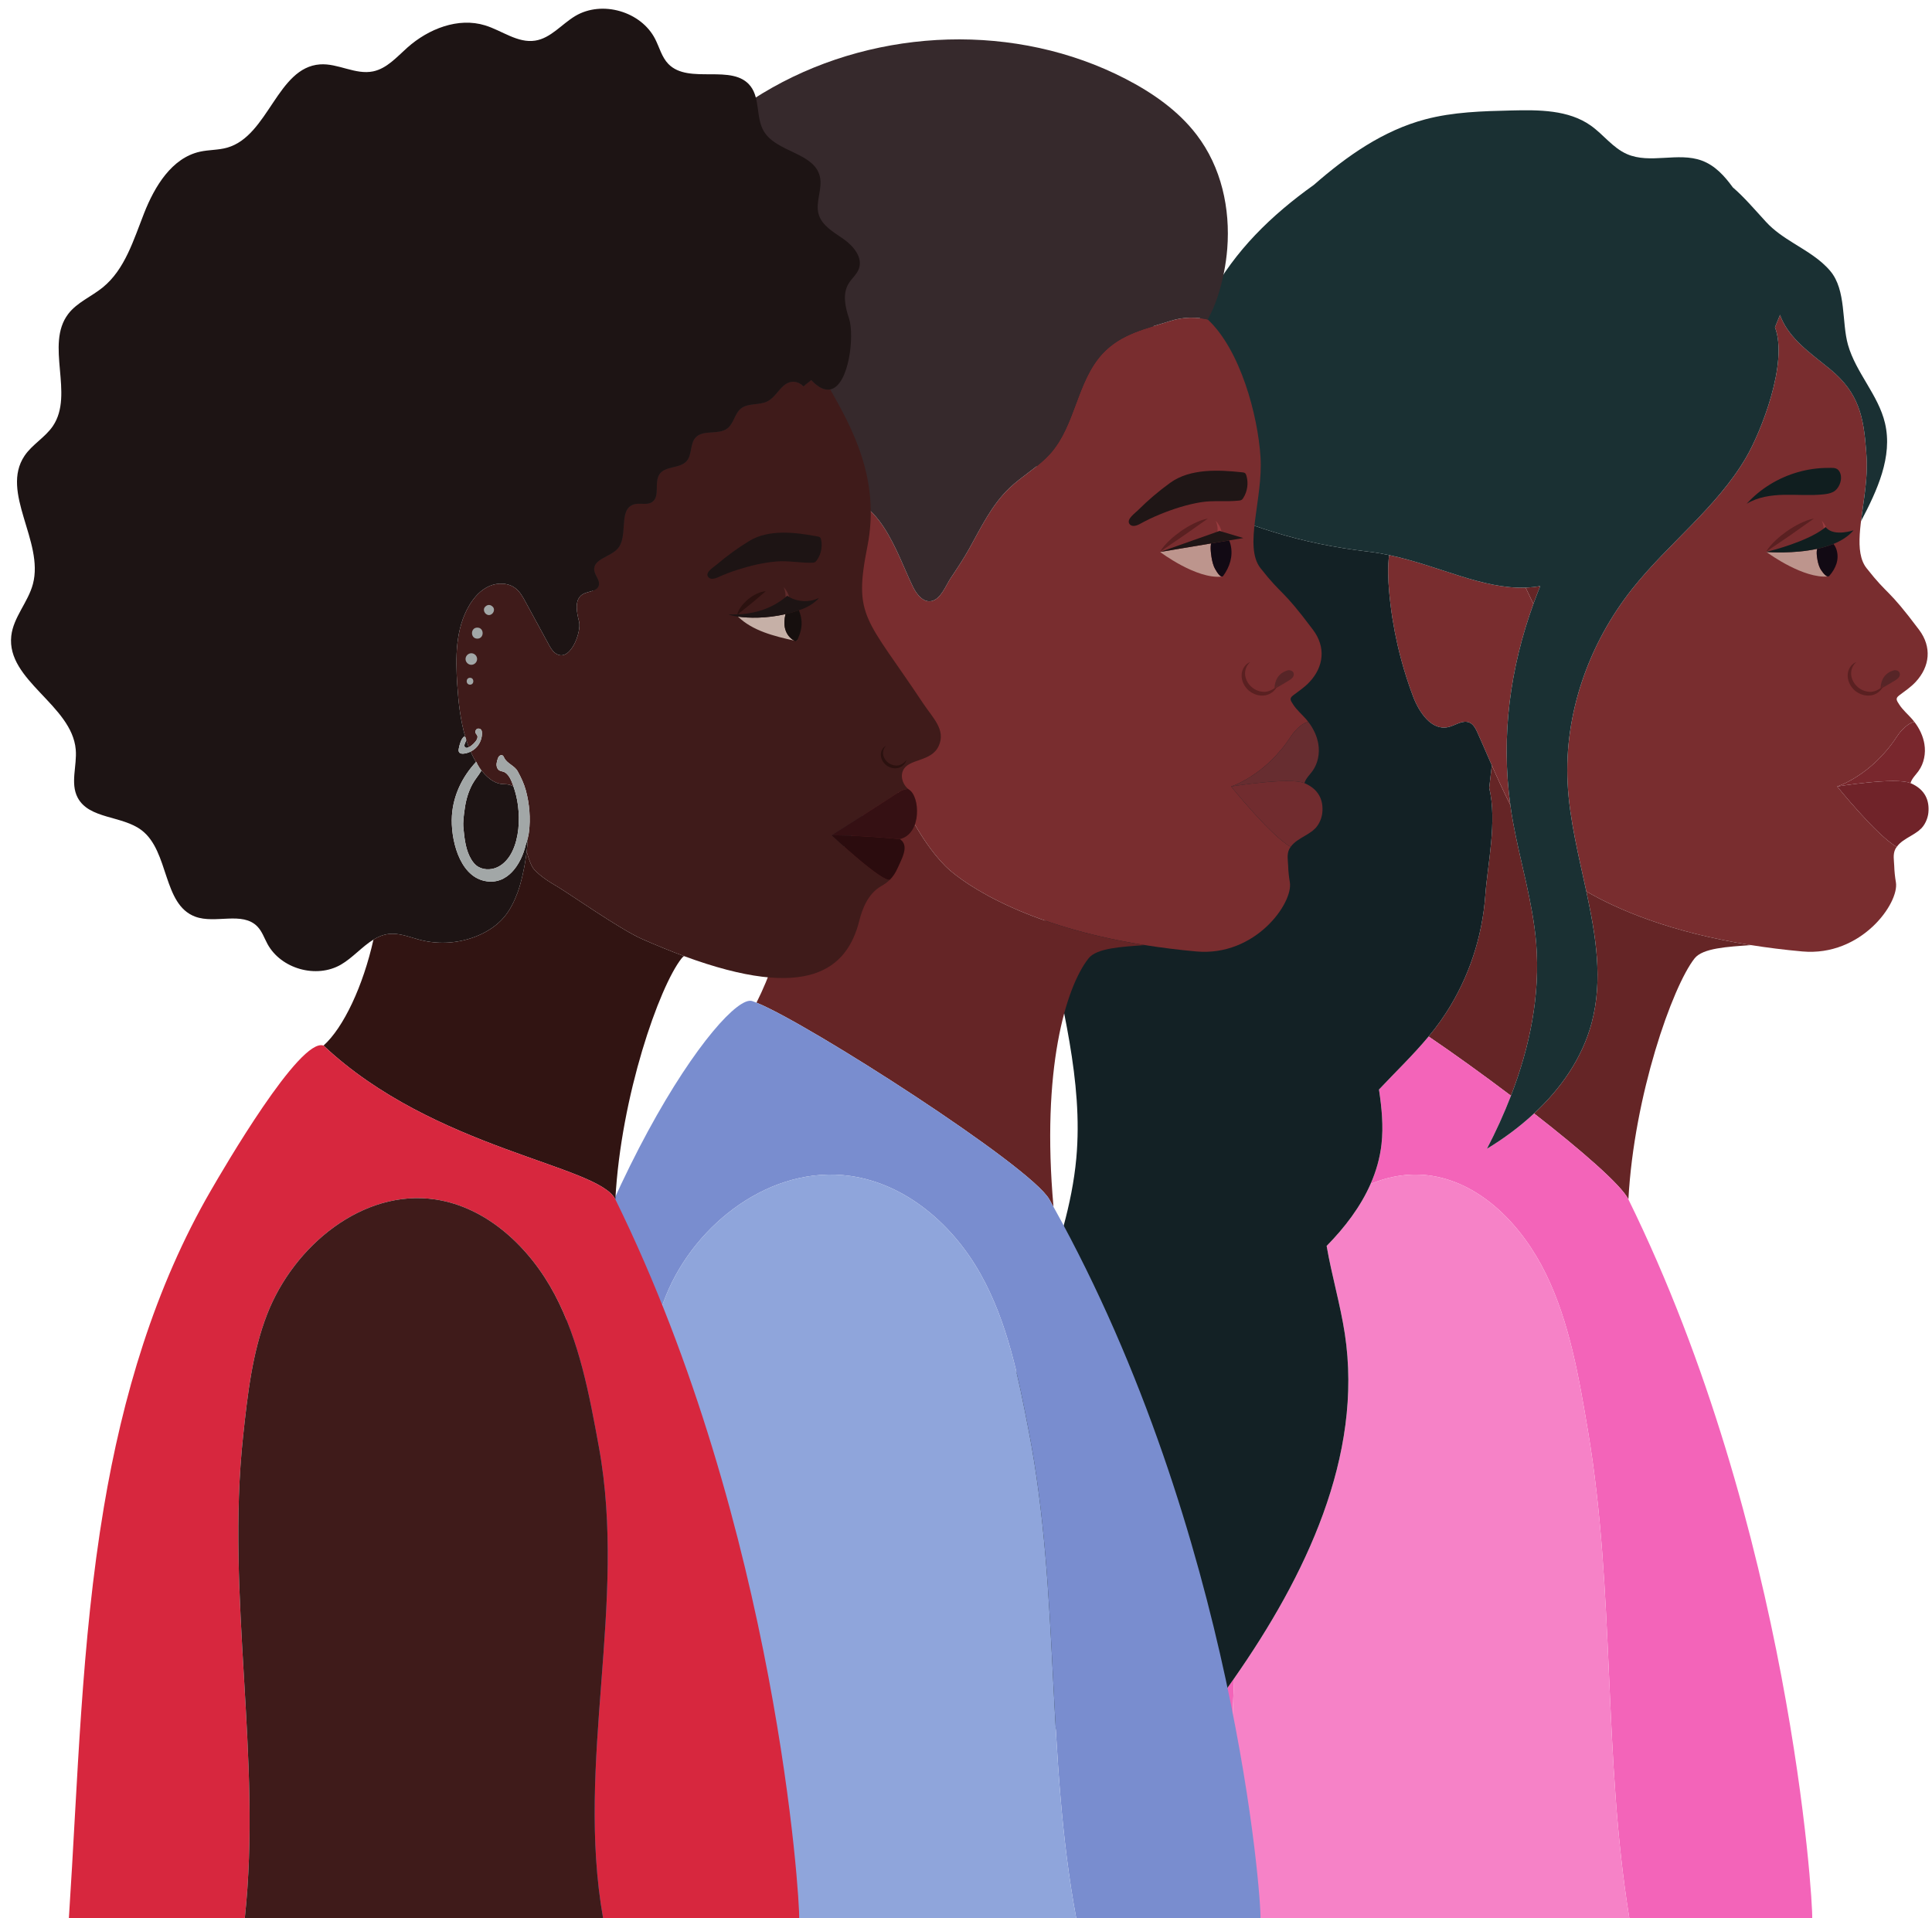 <?xml version="1.0" encoding="UTF-8"?><svg xmlns="http://www.w3.org/2000/svg" xmlns:xlink="http://www.w3.org/1999/xlink" height="1726.9" preserveAspectRatio="xMidYMid meet" version="1.0" viewBox="187.7 394.4 1739.1 1726.9" width="1739.1" zoomAndPan="magnify"><g><g><path d="M 1911.062 1044.395 L 1911.027 1044.395 L 1911.273 1044.715 L 1911.062 1044.395" fill="#792d2f"/></g><g><path d="M 1897.5 1028.891 C 1894.781 1024.77 1893.656 1023.109 1897.344 1020.32 C 1902.477 1016.43 1907.641 1013.051 1912.074 1008.281 C 1924.957 994.414 1926.789 976.871 1915.207 961.398 C 1886.223 922.684 1888.266 931.75 1867.91 905.875 C 1856.34 891.16 1863.465 863.355 1866.754 834.574 L 1866.824 833.863 C 1867.059 831.711 1867.285 829.562 1867.473 827.41 C 1867.543 826.688 1867.566 825.957 1867.629 825.234 C 1867.746 823.555 1867.875 821.867 1867.957 820.188 C 1868.016 819.004 1868.016 817.824 1868.055 816.641 C 1868.078 815.422 1868.137 814.195 1868.137 812.988 C 1868.137 810.59 1868.066 808.199 1867.91 805.848 C 1867.793 803.84 1867.652 801.875 1867.496 799.938 C 1865.297 769.832 1860.961 748.043 1835.414 726.992 L 1834.445 726.211 C 1825.996 719.297 1816.918 712.559 1808.984 705.016 C 1807.957 704.035 1806.949 703.043 1805.957 702.039 C 1799.055 694.992 1793.297 687.168 1790 677.828 L 1789.906 678.09 C 1788.477 681.754 1786.984 685.383 1785.438 688.988 C 1797.566 720.941 1772.965 783.141 1759.324 806.426 C 1732.883 851.535 1689.25 883.699 1656.805 924.684 C 1617.832 973.891 1595.582 1036.879 1598.797 1099.57 C 1600.465 1132.082 1608.703 1164.551 1615.633 1196.809 C 1643.586 1213.109 1691.082 1233.629 1763.945 1245.18 C 1778.332 1247.461 1793.629 1249.41 1810.023 1250.891 C 1863.336 1255.699 1897.5 1207.23 1894.297 1188.59 C 1893.469 1183.77 1892.938 1178.699 1892.793 1173.82 C 1892.617 1168.75 1891.422 1163.5 1893.797 1158.719 C 1894.152 1158.012 1894.625 1157.398 1895.074 1156.77 C 1877 1146.578 1841.457 1102.379 1841.457 1102.379 C 1841.457 1102.379 1872.121 1092.859 1895.207 1057.449 C 1899.77 1050.418 1906.883 1044.43 1911.035 1044.391 C 1910.336 1043.48 1909.625 1042.57 1908.883 1041.711 C 1905.133 1037.43 1900.656 1033.668 1897.5 1028.891" fill="#792d2f"/></g><g><path d="M 1911.285 1044.707 C 1912.258 1045.996 1913.199 1047.336 1914.043 1048.719 C 1913.199 1047.336 1912.258 1046.008 1911.285 1044.707" fill="#792d2f"/></g><g><path d="M 1620.371 1315.367 C 1611.906 1346.988 1592.773 1374.309 1568.598 1396.738 C 1610.922 1429.699 1647.145 1461.09 1653.516 1474.051 C 1658.539 1380.77 1693.016 1282.547 1713.09 1257.129 C 1720.43 1247.848 1742.535 1246.688 1763.953 1245.18 C 1691.078 1233.629 1643.594 1213.109 1615.629 1196.809 C 1624.223 1236.77 1630.801 1276.41 1620.371 1315.367" fill="#652526"/></g><g><path d="M 1448.969 988.039 C 1447.789 983.66 1446.68 979.25 1445.672 974.828 C 1446.68 979.25 1447.789 983.66 1448.969 988.039" fill="#652526"/></g><g><path d="M 1574.172 921.961 C 1569.77 922.75 1565.379 923.199 1560.98 923.371 C 1563.48 928.602 1565.82 933.531 1568.02 938.012 C 1569.98 932.629 1572 927.27 1574.172 921.961" fill="#652526"/></g><g><path d="M 1785.445 688.992 C 1786.98 685.379 1788.488 681.754 1789.902 678.086 C 1788.488 681.754 1786.98 685.379 1785.445 688.98 L 1785.445 688.992" fill="#652526"/></g><g><path d="M 1570.5 1243.309 C 1567.461 1206.461 1556.281 1170.82 1549.66 1134.441 C 1548.719 1129.289 1547.93 1124.16 1547.23 1119.031 C 1540.719 1106.199 1534.781 1092.969 1529.18 1080.199 C 1529.648 1081.262 1530.102 1082.301 1530.57 1083.359 C 1529.801 1090.121 1529.051 1096.898 1528.211 1103.648 C 1535.531 1133.801 1526.629 1173.059 1524.73 1199.988 C 1522.102 1237.41 1509.988 1274.199 1489.648 1305.738 C 1486.371 1310.84 1482.859 1315.801 1479.148 1320.609 C 1477.371 1322.922 1475.531 1325.191 1473.66 1327.441 C 1496.012 1342.602 1522.301 1361.488 1547.801 1380.781 C 1564.781 1336.789 1574.34 1290.07 1570.5 1243.309" fill="#652526"/></g><g><path d="M 1789.992 677.832 C 1793.293 687.172 1799.055 694.992 1805.957 702.039 C 1799.055 694.992 1793.293 687.16 1790.004 677.832 L 1789.992 677.832" fill="#652526"/></g><g><path d="M 1510.352 1044.828 C 1509.578 1044.512 1508.809 1044.301 1508.031 1044.199 C 1508.809 1044.301 1509.578 1044.512 1510.352 1044.828 C 1513.609 1046.211 1515.59 1049.469 1517.078 1052.699 C 1515.59 1049.469 1513.609 1046.211 1510.352 1044.828" fill="#652526"/></g><g><path d="M 1522.379 1064.621 C 1521.75 1063.211 1521.129 1061.781 1520.52 1060.391 C 1521.129 1061.781 1521.75 1063.211 1522.379 1064.621" fill="#652526"/></g><g><path d="M 1525.648 1072.121 C 1525.059 1070.762 1524.461 1069.391 1523.879 1068.039 C 1524.461 1069.391 1525.059 1070.762 1525.648 1072.121" fill="#652526"/></g><g><path d="M 1808.98 705.016 C 1816.918 712.555 1825.988 719.297 1834.449 726.207 C 1825.988 719.297 1816.918 712.555 1808.98 705.016" fill="#652526"/></g><g><path d="M 1907.609 1099.434 L 1907.434 1099.352 C 1908.137 1096.934 1909.582 1094.883 1911.176 1092.891 C 1909.582 1094.883 1908.137 1096.934 1907.434 1099.352 L 1907.609 1099.434" fill="#792d2f"/></g><g><path d="M 1914.043 1142.797 C 1912.656 1143.848 1911.18 1144.797 1909.664 1145.707 C 1911.18 1144.797 1912.656 1143.848 1914.043 1142.797" fill="#792d2f"/></g><g><path d="M 1908.305 1146.531 L 1907.605 1146.953 L 1908.305 1146.531" fill="#792d2f"/></g><g><path d="M 1568.02 938.012 C 1565.82 933.531 1563.48 928.602 1560.98 923.371 C 1521.969 924.84 1482.578 903.441 1438.102 894.09 C 1436.75 904.91 1437.18 916.07 1438.141 926.969 C 1439.551 943.07 1442.078 959.07 1445.672 974.828 C 1446.68 979.25 1447.789 983.66 1448.969 988.039 C 1451.98 999.27 1455.531 1010.352 1459.629 1021.219 C 1465.039 1035.59 1476.25 1052.301 1491.238 1048.961 C 1496.949 1047.691 1502.59 1043.488 1508.031 1044.199 C 1508.809 1044.301 1509.578 1044.512 1510.352 1044.828 C 1513.609 1046.211 1515.59 1049.469 1517.078 1052.699 L 1517.25 1053.059 C 1518.328 1055.449 1519.422 1057.898 1520.52 1060.391 C 1521.129 1061.781 1521.75 1063.211 1522.379 1064.621 C 1522.871 1065.762 1523.371 1066.891 1523.879 1068.039 C 1524.461 1069.391 1525.059 1070.762 1525.648 1072.121 C 1526.82 1074.789 1528 1077.48 1529.18 1080.199 C 1534.781 1092.969 1540.719 1106.199 1547.23 1119.031 C 1538.641 1056.41 1547.262 995.23 1568.02 938.012" fill="#792d2f"/></g><g><path d="M 1292.77 1913.602 C 1260.078 1959.391 1221.77 2005.039 1168.969 2024.469 C 1168.469 2023.301 1167.969 2022.141 1167.469 2020.969 C 1165.59 2054.43 1163.77 2087.898 1161.57 2121.32 L 1285.43 2121.32 C 1292.57 2049.332 1295.672 1977.328 1298.609 1905.328 C 1296.672 1908.109 1294.73 1910.859 1292.77 1913.602" fill="#f364b9"/></g><g><path d="M 1568.609 1396.738 C 1555.613 1408.785 1541.199 1419.449 1526.152 1428.535 C 1534.199 1413.098 1541.504 1397.117 1547.809 1380.777 C 1522.312 1361.488 1496.02 1342.598 1473.668 1327.438 C 1459.879 1344.047 1443.879 1359.355 1429.008 1375.199 C 1431.512 1391.719 1433.117 1408.238 1431.277 1424.426 C 1429.848 1437.016 1426.387 1448.918 1421.441 1460.207 C 1439.07 1452.816 1457.949 1449.898 1477.051 1452.977 C 1521.449 1460.156 1558.004 1497.586 1579.27 1541.199 C 1600.551 1584.797 1609.012 1634.387 1617.207 1683.066 C 1641.703 1828.91 1630.57 1975.359 1654.387 2121.32 L 1818.973 2121.32 C 1819.797 2106.191 1799.223 1770.68 1653.516 1474.047 C 1647.152 1461.086 1610.922 1429.699 1568.609 1396.738" fill="#f364b9"/></g><g><path d="M 1793.812 839.832 C 1805.566 839.594 1817.355 840.668 1829.027 839.434 C 1832.043 839.117 1835.117 838.617 1837.812 837.234 C 1843.957 834.105 1847.574 823.246 1842.527 817.59 C 1840.273 815.051 1836.363 815.598 1833.246 815.598 C 1824.086 815.609 1814.941 816.887 1806.133 819.418 C 1788.52 824.449 1772.242 834.297 1759.965 847.922 C 1764.93 844.852 1770.43 842.891 1776.129 841.668 C 1781.91 840.43 1787.918 839.945 1793.812 839.832" fill="#101e1f"/></g><g><path d="M 1883.359 1011.047 C 1883.113 1011.957 1882.672 1012.809 1882.148 1013.629 C 1884.953 1012.039 1890.812 1008.699 1893.863 1006.75 C 1895.109 1005.949 1896.367 1005.059 1897.16 1003.797 C 1897.938 1002.539 1898.184 1000.828 1897.379 999.578 C 1896.367 997.984 1894.086 997.363 1892.258 997.895 C 1881.297 1001.047 1880.578 1011.066 1880.578 1013.789 C 1881.59 1013.02 1882.531 1012.117 1883.359 1011.047" fill="#572527"/></g><g><path d="M 1895.199 1057.449 C 1872.121 1092.859 1841.465 1102.379 1841.465 1102.379 C 1841.465 1102.379 1894.293 1093.758 1907.441 1099.352 C 1908.137 1096.93 1909.586 1094.879 1911.176 1092.891 C 1912.355 1091.41 1913.605 1089.949 1914.711 1088.418 C 1917.188 1084.98 1918.836 1081.02 1919.695 1076.879 C 1920.133 1074.801 1920.355 1072.68 1920.414 1070.562 C 1920.449 1068.43 1920.297 1066.301 1919.953 1064.211 C 1919.695 1062.551 1919.297 1060.941 1918.824 1059.34 L 1918.613 1058.629 C 1918.129 1057.09 1917.539 1055.59 1916.879 1054.121 L 1916.562 1053.402 C 1915.855 1051.91 1915.09 1050.449 1914.23 1049.031 L 1914.039 1048.719 C 1913.121 1047.23 1912.133 1045.789 1911.07 1044.391 C 1906.914 1044.391 1899.785 1050.41 1895.199 1057.449" fill="#79272d"/></g><g><path d="M 1858.746 990.352 C 1854.145 991.988 1850.84 997.105 1850.91 1002.406 C 1850.875 1007.734 1853.523 1012.754 1857.531 1016.188 C 1861.586 1019.527 1866.996 1021.266 1872.23 1020.336 C 1874.816 1019.906 1877.301 1018.574 1879.137 1017.035 C 1880.305 1016.055 1881.355 1014.895 1882.152 1013.625 C 1882.676 1012.805 1883.113 1011.957 1883.367 1011.047 C 1882.535 1012.117 1881.598 1013.016 1880.582 1013.785 C 1879.797 1014.395 1878.953 1014.957 1878.051 1015.355 C 1875.973 1016.477 1873.984 1017.047 1871.848 1017.176 C 1867.629 1017.336 1863.344 1015.777 1860.156 1013.047 C 1856.941 1010.387 1854.633 1006.426 1854.09 1002.254 C 1853.602 998.129 1855.023 993.418 1858.746 990.352" fill="#5a2021"/></g><g><path d="M 1831.809 869.75 C 1831.531 869.086 1831.238 868.414 1830.898 867.781 C 1829.957 866.109 1828.934 864.48 1827.527 863.211 C 1828.406 864.84 1828.797 866.648 1829.102 868.414 C 1829.203 869.043 1829.227 869.684 1829.27 870.324 C 1829.879 869.863 1830.473 869.391 1831.035 868.93 L 1831.809 869.75" fill="#9a3b3f"/></g><g><path d="M 1807.883 865.656 C 1803.863 867.598 1800.074 869.934 1796.402 872.422 C 1792.781 875.004 1789.266 877.73 1786.047 880.812 C 1782.82 883.859 1779.75 887.199 1777.449 891.074 L 1799.105 876.32 L 1820.516 861.199 C 1816.07 861.992 1811.871 863.699 1807.883 865.656" fill="#5a2021"/></g><g><path d="M 1826.043 905.973 C 1824.527 902.867 1823.816 899.461 1823.344 896.074 C 1823.031 893.781 1822.828 891.441 1823.277 889.168 L 1823.324 888.957 L 1823.492 888.449 C 1802.258 893.062 1780.09 891.488 1777.762 891.297 C 1780.934 893.613 1811.344 915.328 1833.164 913.34 L 1833.164 913.328 C 1830.578 913.281 1826.754 907.434 1826.043 905.973" fill="#bd958d"/></g><g><path d="M 1777.453 891.066 L 1777.691 891.242 L 1778.348 891.078 C 1777.812 891.078 1777.453 891.066 1777.453 891.066" fill="#bd958d"/></g><g><path d="M 1823.488 888.461 L 1823.32 888.957 L 1823.262 889.172 C 1822.809 891.445 1823.023 893.789 1823.332 896.07 C 1823.805 899.465 1824.52 902.867 1826.035 905.98 C 1826.746 907.438 1830.57 913.297 1833.16 913.328 C 1833.609 913.34 1834.027 913.195 1834.379 912.785 C 1840.102 906.184 1843.414 898.289 1841.008 889.75 C 1840.43 887.703 1839.48 885.691 1838.055 884.074 C 1833.43 885.938 1828.477 887.363 1823.488 888.461" fill="#120a14"/></g><g><path d="M 1831.812 869.75 L 1831.051 868.922 C 1830.469 869.387 1829.891 869.855 1829.273 870.32 C 1813.926 881.879 1783.598 889.77 1778.348 891.082 L 1777.699 891.25 L 1777.539 891.273 L 1777.77 891.297 C 1780.09 891.48 1802.262 893.062 1823.5 888.449 C 1828.488 887.355 1833.43 885.934 1838.066 884.066 C 1845.23 881.152 1851.617 877.176 1856.195 871.766 C 1856.195 871.766 1839.309 877.551 1831.812 869.75" fill="#101e1f"/></g><g><path d="M 1907.613 1099.43 L 1907.434 1099.352 C 1894.293 1093.762 1841.453 1102.379 1841.453 1102.379 C 1841.453 1102.379 1876.996 1146.582 1895.074 1156.77 C 1898.059 1152.461 1902.844 1149.762 1907.613 1146.949 L 1908.309 1146.531 C 1908.77 1146.27 1909.207 1145.992 1909.656 1145.711 C 1911.168 1144.801 1912.652 1143.852 1914.035 1142.801 L 1914.07 1142.789 L 1914.625 1142.391 C 1915.215 1141.91 1915.758 1141.383 1916.312 1140.852 L 1917.379 1139.902 L 1917.391 1139.879 L 1917.402 1139.879 C 1918.406 1138.801 1919.277 1137.621 1920.035 1136.359 L 1920.176 1136.102 C 1920.883 1134.883 1921.523 1133.602 1922.016 1132.27 C 1922.383 1131.281 1922.715 1130.27 1922.961 1129.242 C 1923.234 1128.18 1923.434 1127.102 1923.539 1126.012 C 1924.641 1114.988 1920.613 1105.031 1907.613 1099.43" fill="#702329"/></g><g><path d="M 1579.277 1541.199 C 1558.004 1497.59 1521.457 1460.156 1477.039 1452.977 C 1457.938 1449.898 1439.062 1452.816 1421.43 1460.207 C 1412.406 1480.75 1398.32 1499.23 1381.887 1515.996 C 1386.383 1542.277 1394.242 1568.758 1398.25 1595.066 C 1415.047 1705.168 1362.676 1813.641 1298.609 1905.328 C 1295.676 1977.328 1292.57 2049.328 1285.438 2121.32 L 1654.387 2121.32 C 1630.562 1975.359 1641.707 1828.91 1617.207 1683.07 C 1609.016 1634.391 1600.551 1584.801 1579.277 1541.199" fill="#f682c7"/></g><g><path d="M 1254.789 764.371 C 1254.391 754.379 1254.199 744.711 1254.699 735.699 C 1252.359 728.691 1250.039 722.789 1248.09 718.691 C 1233.449 687.891 1201.59 662.559 1167.73 666.621 C 1156.16 668.012 1145.129 672.711 1135.5 679.281 C 1109.25 697.199 1093.891 729.93 1096.879 761.59 C 1099.859 793.23 1121.078 822.52 1150.23 835.211 C 1169.391 843.551 1226.68 853.629 1251.621 842.531 C 1251.77 842.012 1251.93 841.48 1252.07 840.949 C 1229.762 821.641 1252.801 787.391 1254.789 764.371" fill="#17282c"/></g><g><path d="M 1292.77 1913.602 C 1294.73 1910.859 1296.672 1908.109 1298.609 1905.328 C 1362.672 1813.641 1415.039 1705.172 1398.25 1595.07 C 1394.238 1568.762 1386.379 1542.281 1381.879 1516 C 1398.32 1499.23 1412.398 1480.75 1421.43 1460.211 C 1426.379 1448.922 1429.84 1437.02 1431.27 1424.43 C 1433.109 1408.238 1431.5 1391.719 1429 1375.199 C 1443.879 1359.359 1459.871 1344.051 1473.66 1327.441 C 1475.531 1325.191 1477.371 1322.922 1479.148 1320.609 C 1482.859 1315.801 1486.371 1310.84 1489.648 1305.738 C 1509.988 1274.199 1522.102 1237.41 1524.73 1199.988 C 1526.629 1173.059 1535.531 1133.801 1528.211 1103.648 C 1529.051 1096.898 1529.801 1090.121 1530.57 1083.359 C 1530.102 1082.301 1529.648 1081.262 1529.18 1080.199 C 1528 1077.48 1526.82 1074.789 1525.648 1072.121 C 1525.059 1070.762 1524.461 1069.391 1523.879 1068.039 C 1523.371 1066.891 1522.871 1065.762 1522.379 1064.621 C 1521.75 1063.211 1521.129 1061.781 1520.52 1060.391 C 1519.422 1057.898 1518.328 1055.449 1517.25 1053.059 L 1517.078 1052.699 C 1515.59 1049.469 1513.609 1046.211 1510.352 1044.828 C 1509.578 1044.512 1508.809 1044.301 1508.031 1044.199 C 1502.59 1043.488 1496.949 1047.691 1491.238 1048.961 C 1476.25 1052.301 1465.039 1035.59 1459.629 1021.219 C 1455.531 1010.352 1451.98 999.27 1448.969 988.039 C 1447.789 983.66 1446.68 979.25 1445.672 974.828 C 1442.078 959.07 1439.551 943.07 1438.141 926.969 C 1437.18 916.07 1436.75 904.91 1438.102 894.09 C 1432.012 892.809 1425.82 891.73 1419.52 890.988 C 1356.379 883.578 1311.07 867.891 1253.09 841.84 L 1252.07 840.949 C 1251.93 841.48 1251.77 842.012 1251.621 842.531 C 1249.77 849.109 1247.262 855.289 1243.75 860.852 C 1221.93 895.5 1189.461 921.531 1170.449 960.52 C 1164.02 973.73 1157.59 989.262 1152.281 1005.82 C 1148.852 1011.211 1145.602 1016.738 1142.641 1022.48 C 1110.449 1084.941 1116.289 1159.871 1129.578 1228.871 C 1142.879 1297.859 1162.93 1367.129 1156.539 1437.102 C 1148.891 1520.789 1104.109 1597.039 1091.512 1680.129 C 1073.82 1796.809 1120.801 1912.41 1167.469 2020.969 C 1167.969 2022.141 1168.469 2023.301 1168.969 2024.469 C 1221.77 2005.039 1260.078 1959.391 1292.77 1913.602" fill="#132125"/></g><g><path d="M 1254.789 764.379 C 1252.793 787.402 1229.758 821.637 1252.062 840.945 L 1253.086 841.84 C 1311.062 867.895 1356.379 883.586 1419.512 891 C 1425.812 891.73 1432.012 892.809 1438.09 894.086 C 1482.574 903.453 1521.961 924.84 1560.977 923.367 C 1565.375 923.203 1569.762 922.762 1574.16 921.961 C 1572 927.266 1569.973 932.625 1568.02 938.012 C 1547.262 995.23 1538.637 1056.414 1547.227 1119.035 C 1547.922 1124.164 1548.711 1129.293 1549.652 1134.441 C 1556.277 1170.824 1567.453 1206.461 1570.492 1243.312 C 1574.336 1290.074 1564.773 1336.793 1547.793 1380.781 C 1541.492 1397.121 1534.191 1413.102 1526.141 1428.543 C 1541.191 1419.453 1555.605 1408.793 1568.602 1396.742 C 1592.762 1374.312 1611.898 1346.992 1620.371 1315.371 C 1630.793 1276.414 1624.211 1236.773 1615.625 1196.812 C 1608.695 1164.551 1600.457 1132.082 1598.797 1099.574 C 1595.57 1036.883 1617.828 973.895 1656.801 924.688 C 1689.246 883.699 1732.871 851.531 1759.316 806.434 C 1772.965 783.145 1797.555 720.941 1785.441 688.992 C 1786.973 685.383 1788.469 681.762 1789.898 678.094 L 1789.988 677.84 L 1790 677.84 C 1793.297 687.168 1799.055 694.992 1805.957 702.047 C 1806.945 703.047 1807.941 704.043 1808.977 705.02 C 1816.902 712.562 1825.988 719.293 1834.449 726.207 L 1835.398 726.996 C 1860.953 748.051 1865.293 769.844 1867.5 799.945 C 1867.652 801.875 1867.789 803.848 1867.906 805.844 C 1868.059 808.211 1868.125 810.59 1868.125 812.992 C 1868.137 814.199 1868.078 815.43 1868.047 816.645 C 1868.012 817.832 1868.012 819.016 1867.953 820.199 C 1867.883 821.879 1867.742 823.551 1867.629 825.234 C 1867.57 825.965 1867.535 826.684 1867.465 827.414 C 1867.289 829.562 1867.059 831.723 1866.816 833.855 L 1866.746 834.574 C 1865.621 844.523 1864.031 854.363 1862.902 863.578 C 1877.422 835.98 1891.613 805.492 1884.488 775.332 C 1878.512 749.965 1858.355 729.969 1851.207 704.914 C 1845.402 684.57 1849.754 655.672 1835.297 638.43 C 1826.43 627.855 1814.383 620.906 1802.57 613.547 L 1802.418 613.453 C 1793.473 607.883 1784.676 602.07 1777.48 594.238 C 1766.941 582.781 1757.891 572.012 1747.539 563.113 C 1739.902 552.656 1731.512 543.359 1719.547 538.949 C 1698.184 531.105 1672.977 542.246 1652.156 533.078 C 1639.461 527.508 1630.977 515.438 1619.652 507.441 C 1599.539 493.215 1573.012 493.25 1548.375 493.84 C 1522.25 494.457 1495.852 495.141 1470.598 501.848 C 1432.66 511.934 1400.203 534.762 1370.34 560.859 C 1351.438 574.336 1333.566 589.152 1317.562 605.969 C 1286.355 638.742 1262.391 679.672 1255.766 724.434 C 1255.23 728.02 1254.918 731.824 1254.699 735.703 C 1254.199 744.719 1254.383 754.387 1254.789 764.379" fill="#1a3033"/></g><g><path d="M 1351.949 1028.891 C 1349.23 1024.77 1348.109 1023.109 1351.789 1020.32 C 1356.922 1016.43 1362.09 1013.051 1366.52 1008.281 C 1379.422 994.41 1381.238 976.871 1369.648 961.398 C 1340.672 922.691 1342.719 931.75 1322.359 905.871 C 1306.922 886.238 1324.781 843.32 1322.359 805.84 C 1319.93 768.191 1304.34 709.66 1274.969 682.09 L 1274.961 682.078 L 1274.809 682.031 C 1273.262 681.621 1258.449 677.898 1241.699 683.211 C 1219.199 690.34 1196.672 694.762 1179.91 713.012 C 1157.059 737.871 1155.73 776.922 1133.48 802.309 C 1122.781 814.531 1108.09 822.539 1096.34 833.762 C 1080.422 848.961 1070.879 869.039 1060.32 888 C 1055.129 897.34 1049.359 906.031 1043.43 914.879 C 1039.078 921.352 1034.77 933.57 1026.289 935.461 C 1019.039 937.07 1013.051 929.789 1009.75 923.129 C 994.969 893.281 978.855 835.789 934.75 841.891 C 917.387 844.289 903.449 858.68 897.168 875.051 C 890.887 891.41 891.047 909.512 892.586 926.969 C 895.418 959.172 902.672 990.98 914.07 1021.219 C 919.488 1035.59 930.699 1052.301 945.691 1048.961 C 952.215 1047.512 958.648 1042.23 964.801 1044.828 C 968.176 1046.27 970.195 1049.711 971.703 1053.059 C 974.938 1060.238 978.25 1067.879 981.68 1075.738 C 996.801 1110.391 1014.301 1149.5 1038.75 1174.16 C 1047.5 1182.969 1098.68 1226.199 1218.41 1245.18 C 1232.781 1247.461 1248.078 1249.41 1264.469 1250.891 C 1317.801 1255.699 1351.949 1207.23 1348.75 1188.59 C 1347.93 1183.77 1347.391 1178.699 1347.23 1173.82 C 1347.07 1168.75 1345.871 1163.5 1348.25 1158.719 C 1348.602 1158.012 1349.07 1157.398 1349.52 1156.77 L 1349.512 1156.77 C 1331.449 1146.578 1295.91 1102.379 1295.91 1102.379 C 1295.91 1102.379 1326.57 1092.859 1349.641 1057.449 C 1354.219 1050.422 1361.328 1044.43 1365.48 1044.391 C 1364.789 1043.48 1364.078 1042.57 1363.328 1041.711 C 1359.578 1037.43 1355.121 1033.672 1351.949 1028.891" fill="#792d2f"/></g><g><path d="M 1365.73 1044.699 C 1366.711 1046 1367.629 1047.34 1368.48 1048.719 C 1367.629 1047.34 1366.699 1046 1365.73 1044.699" fill="#792d2f"/></g><g><path d="M 1365.512 1044.391 L 1365.48 1044.391 L 1365.73 1044.699 Z M 1365.512 1044.391" fill="#792d2f"/></g><g><path d="M 981.68 1075.738 C 972.324 1128.629 940.82 1177.359 896.16 1207.27 C 895.98 1206.211 895.758 1205.172 895.559 1204.129 C 895.129 1211.379 894.258 1218.891 892.887 1226.77 C 889.387 1246.898 880.637 1273.172 868.664 1296.98 C 915.32 1315.719 1115.352 1444.09 1132.262 1474.051 C 1133.52 1476.309 1134.77 1478.57 1136.02 1480.828 C 1124.891 1357.199 1147.059 1283.07 1167.551 1257.129 C 1174.879 1247.852 1196.969 1246.691 1218.41 1245.18 C 1098.68 1226.199 1047.5 1182.969 1038.75 1174.16 C 1014.301 1149.5 996.801 1110.391 981.68 1075.738" fill="#652526"/></g><g><path d="M 1274.961 682.078 L 1274.969 682.09 L 1274.891 681.891 L 1274.809 682.031 L 1274.961 682.078" fill="#652526"/></g><g><path d="M 981.68 1075.738 C 978.25 1067.875 974.941 1060.242 971.703 1053.055 C 970.195 1049.703 968.176 1046.27 964.801 1044.832 C 958.648 1042.227 952.215 1047.504 945.691 1048.961 C 930.699 1052.301 919.488 1035.586 914.07 1021.215 C 902.672 990.977 895.418 959.176 892.586 926.977 C 891.047 909.504 890.887 891.418 897.168 875.047 C 903.449 858.672 917.387 844.293 934.75 841.883 C 978.855 835.789 994.969 893.281 1009.75 923.133 C 1013.051 929.793 1019.039 937.062 1026.293 935.461 C 1034.77 933.566 1039.082 921.352 1043.43 914.879 C 1049.355 906.039 1055.129 897.336 1060.324 888 C 1070.883 869.031 1080.426 848.965 1096.344 833.754 C 1108.086 822.539 1122.781 814.535 1133.477 802.312 C 1155.734 776.91 1157.066 737.875 1179.91 713.008 C 1196.668 694.762 1219.199 690.34 1241.695 683.207 C 1258.457 677.898 1273.266 681.617 1274.816 682.035 L 1274.891 681.887 C 1281.277 670.367 1286.004 656.906 1289.438 639.699 C 1290.852 632.629 1291.848 625.453 1292.426 618.227 C 1295.242 582.102 1287.145 544.895 1264.875 515.754 C 1248.254 493.98 1225.137 477.922 1200.793 465.352 C 1102.703 414.688 979.242 419.066 883.008 473.188 C 786.773 527.297 719.512 628.5 702.918 737.652 C 686.328 846.805 719.48 961.781 788.52 1047.934 C 827.973 1097.18 883.09 1139.27 895.559 1204.129 C 895.758 1205.168 895.98 1206.207 896.16 1207.27 C 940.82 1177.359 972.324 1128.629 981.68 1075.738" fill="#36292c"/></g><g><path d="M 1373.27 1059.34 C 1373.738 1060.941 1374.141 1062.551 1374.41 1064.211 C 1374.141 1062.551 1373.738 1060.941 1373.27 1059.34" fill="#792d2f"/></g><g><path d="M 1362.762 1146.531 L 1362.051 1146.949 L 1362.762 1146.531" fill="#792d2f"/></g><g><path d="M 1374.852 1070.559 C 1374.809 1072.68 1374.578 1074.801 1374.141 1076.879 C 1374.578 1074.801 1374.809 1072.68 1374.852 1070.559" fill="#792d2f"/></g><g><path d="M 1362.102 1099.449 L 1361.891 1099.352 C 1362.59 1096.93 1364.039 1094.879 1365.621 1092.891 C 1364.039 1094.879 1362.59 1096.93 1361.891 1099.352 L 1362.102 1099.449" fill="#792d2f"/></g><g><path d="M 1374.629 1136.102 C 1375.91 1133.98 1376.84 1131.66 1377.41 1129.238 C 1377.16 1130.27 1376.84 1131.281 1376.461 1132.27 C 1375.961 1133.602 1375.34 1134.879 1374.629 1136.102" fill="#792d2f"/></g><g><path d="M 1374.488 1136.359 C 1373.73 1137.621 1372.859 1138.801 1371.852 1139.879 C 1372.859 1138.801 1373.719 1137.609 1374.488 1136.359" fill="#792d2f"/></g><g><path d="M 1368.52 1142.789 C 1369.309 1142.191 1370.039 1141.52 1370.77 1140.852 C 1370.199 1141.379 1369.672 1141.91 1369.07 1142.391 L 1368.52 1142.789" fill="#792d2f"/></g><g><path d="M 1368.5 1142.801 C 1367.102 1143.852 1365.621 1144.801 1364.109 1145.711 C 1365.629 1144.801 1367.102 1143.852 1368.5 1142.801" fill="#792d2f"/></g><g><path d="M 1371.34 1054.121 C 1371.988 1055.59 1372.57 1057.09 1373.059 1058.629 C 1372.57 1057.09 1371.988 1055.59 1371.34 1054.121" fill="#792d2f"/></g><g><path d="M 1368.68 1049.031 C 1369.531 1050.449 1370.309 1051.91 1371 1053.398 C 1370.309 1051.91 1369.531 1050.449 1368.68 1049.031" fill="#792d2f"/></g><g><path d="M 868.664 1296.98 C 867.184 1296.391 865.852 1295.891 864.695 1295.531 C 840.254 1287.801 709.977 1463.898 652.312 1751.102 C 627.809 1873.129 625.473 1997.629 616.105 2121.32 L 732.922 2121.32 C 749.969 1971.801 746.926 1822.281 763.973 1672.77 C 768.34 1634.461 772.84 1595.609 787.559 1559.75 C 813.859 1495.66 882.004 1443.012 952.926 1452.98 C 1003.91 1460.16 1045.879 1497.59 1070.301 1541.199 C 1094.73 1584.801 1104.441 1634.391 1113.84 1683.07 C 1141.969 1828.91 1129.191 1975.359 1156.531 2121.32 L 1322.328 2121.32 C 1323.281 2106.309 1299.969 1775.77 1136.02 1480.828 C 1134.77 1478.57 1133.52 1476.309 1132.262 1474.051 C 1115.352 1444.09 915.32 1315.719 868.664 1296.98" fill="#798dcf"/></g><g><path d="M 1268.801 846.488 C 1280.059 844.672 1291.531 846.281 1302.98 845.02 C 1303.75 844.941 1304.539 844.84 1305.211 844.449 C 1305.922 844.039 1306.41 843.359 1306.84 842.672 C 1310.59 836.781 1311.641 829.25 1309.66 822.551 C 1309.422 821.73 1309.109 820.879 1308.441 820.34 C 1307.77 819.801 1306.859 819.68 1306.012 819.59 C 1284.961 817.309 1259.121 815.98 1241.09 829 C 1230.73 836.488 1220.98 844.801 1211.93 853.84 C 1209.52 856.25 1201.852 861.609 1204.148 865.641 C 1206.23 869.27 1210.922 867.648 1213.801 866.051 C 1219.828 862.711 1225.98 859.789 1232.262 857.238 C 1243.891 852.512 1256.379 848.488 1268.801 846.488" fill="#1f1616"/></g><g><path d="M 1337.801 1011.051 C 1337.559 1011.961 1337.121 1012.809 1336.602 1013.629 C 1339.398 1012.039 1345.262 1008.699 1348.309 1006.75 C 1349.559 1005.949 1350.809 1005.059 1351.602 1003.801 C 1352.391 1002.539 1352.629 1000.828 1351.828 999.578 C 1350.801 997.988 1348.531 997.371 1346.711 997.891 C 1335.75 1001.051 1335.02 1011.07 1335.02 1013.789 C 1336.039 1013.02 1336.98 1012.121 1337.801 1011.051" fill="#572527"/></g><g><path d="M 1349.641 1057.449 C 1326.57 1092.859 1295.91 1102.379 1295.91 1102.379 C 1295.91 1102.379 1348.75 1093.762 1361.891 1099.352 C 1362.59 1096.93 1364.039 1094.879 1365.621 1092.891 C 1366.809 1091.41 1368.059 1089.949 1369.172 1088.422 C 1371.641 1084.98 1373.289 1081.02 1374.141 1076.879 C 1374.578 1074.801 1374.809 1072.68 1374.852 1070.559 C 1374.891 1068.43 1374.75 1066.301 1374.41 1064.211 C 1374.141 1062.551 1373.738 1060.941 1373.27 1059.34 L 1373.059 1058.629 C 1372.57 1057.09 1371.988 1055.59 1371.34 1054.121 L 1371 1053.398 C 1370.309 1051.91 1369.531 1050.449 1368.68 1049.031 L 1368.48 1048.719 C 1367.57 1047.23 1366.578 1045.789 1365.512 1044.391 C 1361.359 1044.391 1354.23 1050.41 1349.641 1057.449" fill="#672d30"/></g><g><path d="M 1313.191 990.359 C 1308.578 991.988 1305.281 997.109 1305.34 1002.41 C 1305.309 1007.738 1307.969 1012.762 1311.969 1016.191 C 1316.02 1019.531 1321.449 1021.27 1326.672 1020.34 C 1329.27 1019.91 1331.75 1018.578 1333.578 1017.039 C 1334.75 1016.059 1335.789 1014.898 1336.602 1013.629 C 1337.121 1012.809 1337.559 1011.961 1337.801 1011.051 C 1336.98 1012.121 1336.039 1013.02 1335.02 1013.789 C 1334.23 1014.398 1333.41 1014.961 1332.488 1015.359 C 1330.41 1016.48 1328.422 1017.051 1326.289 1017.18 C 1322.07 1017.34 1317.789 1015.781 1314.602 1013.051 C 1311.379 1010.391 1309.07 1006.43 1308.539 1002.262 C 1308.051 998.129 1309.461 993.422 1313.191 990.359" fill="#5a2021"/></g><g><path d="M 1287.219 872.871 C 1286.852 870.961 1286.172 869.32 1285.352 867.781 C 1284.41 866.109 1283.379 864.48 1281.98 863.211 C 1282.859 864.84 1283.25 866.648 1283.551 868.41 C 1283.789 870.012 1283.852 871.629 1283.609 873.031 L 1285.52 872.359 L 1287.219 872.871" fill="#9a3b3f"/></g><g><path d="M 1274.961 861.199 C 1270.531 861.988 1266.328 863.699 1262.328 865.648 C 1258.32 867.59 1254.531 869.93 1250.859 872.422 C 1247.238 875 1243.719 877.719 1240.5 880.809 C 1237.27 883.859 1234.199 887.191 1231.891 891.07 L 1253.551 876.309 L 1274.961 861.199" fill="#5a2021"/></g><g><path d="M 1231.988 891.281 L 1240.852 888.148 C 1235.469 890.031 1231.988 891.281 1231.988 891.281" fill="#bd958d"/></g><g><path d="M 1280.48 904.531 C 1278.961 900.77 1278.262 896.648 1277.789 892.551 C 1277.48 889.77 1277.27 886.93 1277.719 884.18 L 1277.762 883.93 L 1277.852 883.609 L 1231.988 891.281 C 1231.988 891.281 1264.578 915.988 1287.609 913.461 L 1287.609 913.441 C 1285.031 913.391 1281.199 906.301 1280.48 904.531" fill="#bd958d"/></g><g><path d="M 1294.121 880.891 L 1277.852 883.609 L 1277.762 883.93 L 1277.719 884.18 C 1277.27 886.93 1277.48 889.77 1277.789 892.551 C 1278.262 896.648 1278.961 900.77 1280.48 904.531 C 1281.199 906.301 1285.031 913.391 1287.609 913.441 C 1288.059 913.441 1288.48 913.27 1288.828 912.77 C 1294.551 904.789 1297.859 895.219 1295.461 884.891 C 1295.141 883.52 1294.68 882.172 1294.121 880.891" fill="#120a14"/></g><g><path d="M 1294.121 880.891 L 1306.922 878.75 L 1287.219 872.871 L 1285.52 872.359 L 1283.609 873.031 L 1240.852 888.148 L 1231.988 891.281 L 1277.852 883.609 L 1294.121 880.891" fill="#1f1616"/></g><g><path d="M 1362.102 1099.449 L 1361.891 1099.352 C 1348.75 1093.762 1295.91 1102.379 1295.91 1102.379 C 1295.91 1102.379 1331.449 1146.578 1349.512 1156.77 L 1349.52 1156.77 C 1352.512 1152.461 1357.289 1149.762 1362.051 1146.949 L 1362.762 1146.531 C 1363.211 1146.27 1363.66 1145.988 1364.109 1145.711 C 1365.621 1144.801 1367.102 1143.852 1368.5 1142.801 L 1368.52 1142.789 L 1369.07 1142.391 C 1369.672 1141.91 1370.199 1141.379 1370.77 1140.852 L 1371.828 1139.898 L 1371.852 1139.879 C 1372.859 1138.801 1373.73 1137.621 1374.488 1136.359 L 1374.629 1136.102 C 1375.34 1134.879 1375.961 1133.602 1376.461 1132.27 C 1376.84 1131.281 1377.16 1130.27 1377.41 1129.238 C 1377.68 1128.18 1377.879 1127.102 1377.988 1126.012 C 1379.078 1115 1375.059 1105.059 1362.102 1099.449" fill="#712c2f"/></g><g><path d="M 1070.301 1541.199 C 1045.879 1497.59 1003.91 1460.16 952.926 1452.98 C 882.004 1443.012 813.859 1495.66 787.559 1559.75 C 772.84 1595.609 768.34 1634.461 763.973 1672.77 C 746.926 1822.281 749.969 1971.801 732.922 2121.32 L 1156.531 2121.32 C 1129.191 1975.359 1141.969 1828.91 1113.84 1683.07 C 1104.441 1634.391 1094.73 1584.801 1070.301 1541.199" fill="#8fa5db"/></g><g><path d="M 1018.641 1027.539 C 967.074 949.871 955.742 950.52 968.504 886.211 C 980.535 825.57 954.129 778.84 935.035 744.969 C 930.281 745.93 924.586 743.629 917.898 736.48 C 915.961 738.559 912.848 740.16 911.082 742.25 C 906.039 737.25 899.188 736.461 893.371 741.359 C 888.059 745.82 884.656 752.609 878.441 755.699 C 870.988 759.41 861.078 756.941 854.617 762.191 C 848.973 766.77 848.207 775.602 842.438 780.031 C 834.371 786.219 820.621 780.789 813.785 788.32 C 808.656 793.98 810.812 803.711 805.777 809.449 C 799.684 816.398 786.578 813.629 781.352 821.25 C 776.305 828.621 782.094 841.25 774.73 846.301 C 770.035 849.52 763.453 846.75 758.047 848.52 C 743.961 853.129 753.551 877.102 743.758 888.23 C 737.09 895.809 721.625 897.559 722.59 907.609 C 723.066 912.602 728.223 917 726.621 921.75 C 724.793 927.141 716.906 926.461 712.07 929.469 C 704.539 934.16 706.734 945.41 708.949 953.988 C 711.375 963.398 700.422 992.691 687.074 981.98 C 684.625 980.02 683.062 977.18 681.566 974.43 C 674.59 961.629 667.617 948.82 660.648 936.02 C 658.324 931.75 655.91 927.371 652.156 924.301 C 645.637 918.949 635.965 918.602 628.242 921.961 C 620.52 925.34 614.566 931.898 610.242 939.129 C 597.633 960.211 597.664 986.301 599.301 1010.801 C 600.363 1026.75 602.125 1043.102 606.711 1058.32 C 607.121 1058.859 607.285 1059.48 607.27 1060.141 C 608.016 1062.48 608.844 1064.789 609.734 1067.059 L 610.383 1066.711 C 612.574 1065.328 614.508 1063.539 616.059 1061.461 C 617.105 1060.051 618 1058.211 617.305 1056.609 C 616.941 1055.77 616.199 1055.141 615.828 1054.309 C 615.246 1053 615.812 1051.289 617.062 1050.59 C 618.312 1049.891 620.062 1050.301 620.875 1051.469 C 621.441 1052.289 621.547 1053.34 621.559 1054.328 C 621.609 1058.84 619.926 1063.352 616.934 1066.73 C 615.375 1068.488 613.461 1069.91 611.359 1070.961 C 612.785 1074.191 614.379 1077.328 616.164 1080.379 L 616.363 1080.148 C 616.754 1081.102 617.246 1082.012 617.715 1082.922 C 618.344 1083.898 618.961 1084.891 619.633 1085.852 C 624.805 1093.289 632.32 1100.32 641.375 1100.281 C 644.441 1100.262 647.121 1100.891 649.449 1102.059 L 649.75 1101.93 L 649.633 1101.559 C 648.07 1097.25 645.645 1090.781 640.902 1089.129 C 639.707 1088.711 638.395 1088.609 637.297 1087.98 C 635.695 1087.09 634.828 1085.219 634.695 1083.391 C 634.59 1082.051 634.824 1080.699 635.18 1079.391 C 635.301 1078.922 635.445 1078.461 635.586 1078 C 635.922 1076.941 636.301 1075.84 637.09 1075.051 C 637.875 1074.262 639.188 1073.879 640.129 1074.461 C 640.863 1074.93 641.18 1075.809 641.57 1076.59 C 644.246 1081.91 650.887 1083.559 653.742 1088.789 C 656.73 1094.27 659.391 1099.84 661.039 1105.93 C 664.285 1117.879 665.41 1131.109 663.824 1143.43 C 663.734 1144.129 663.633 1144.84 663.512 1145.539 C 663.367 1146.391 663.125 1147.301 662.918 1148.199 C 662.691 1152.488 662.297 1156.82 661.773 1161.078 C 663.863 1168.539 666.125 1174.441 668.41 1176.949 C 674.203 1183.32 681.625 1187.961 689.066 1192.301 C 699.195 1198.199 745.656 1230.859 765.523 1239.641 C 779.012 1245.602 791.582 1250.699 803.324 1255.039 C 915.18 1296.34 950.234 1266.82 961.203 1223.238 C 963.883 1212.602 968.957 1198.941 980.949 1192.059 C 983.988 1190.32 986.535 1188.531 988.801 1186.27 C 982.082 1189.191 936.238 1146.27 936.238 1146.27 C 936.238 1146.27 965.555 1127.898 996.504 1107.641 C 999.879 1105.43 1002.738 1104.629 1005.211 1104.629 C 1001.859 1102.09 997.633 1095.059 1000.441 1088.289 C 1005.141 1076.98 1026.039 1080.672 1032.711 1065.84 C 1039.25 1051.32 1027.449 1040.809 1018.641 1027.539" fill="#3f1b1a"/></g><g><path d="M 649.75 1101.93 L 649.449 1102.059 L 649.879 1102.309 Z M 649.75 1101.93" fill="#311412"/></g><g><path d="M 689.066 1192.301 C 681.625 1187.961 674.203 1183.32 668.41 1176.949 C 666.125 1174.441 663.863 1168.539 661.773 1161.078 C 659.941 1176.02 656.547 1190.039 653.523 1198.102 C 650.566 1205.98 646.82 1213.68 641.375 1220.09 C 635.176 1227.391 626.957 1232.789 618.148 1236.551 C 601.879 1243.488 583.312 1244.93 566.168 1240.57 C 565.16 1240.32 564.152 1240.039 563.148 1239.75 C 554.781 1237.371 546.43 1234.211 537.844 1235.141 C 532.715 1235.699 528.152 1237.621 523.863 1240.23 C 514.598 1281.828 496.969 1319.488 478.91 1335.621 C 578.391 1429.281 726.438 1443.141 741.621 1474.051 C 746.648 1380.77 781.125 1282.551 801.211 1257.129 C 801.809 1256.379 802.535 1255.691 803.324 1255.039 C 791.582 1250.699 779.012 1245.602 765.523 1239.641 C 745.656 1230.859 699.195 1198.199 689.066 1192.301" fill="#311412"/></g><g><path d="M 478.91 1335.621 C 457.637 1327.891 388.445 1447.25 377.574 1465.988 C 326.875 1553.371 297.883 1651.949 281.199 1751.102 C 260.637 1873.301 257.836 1997.629 249.688 2121.32 L 408.039 2121.32 C 423.641 1976.531 390.969 1831.738 406.57 1686.949 C 410.57 1649.852 414.691 1612.23 428.156 1577.52 C 452.23 1515.461 514.598 1464.461 579.508 1474.129 C 626.168 1481.07 664.582 1517.328 686.938 1559.551 C 709.289 1601.77 718.18 1649.789 726.781 1696.941 C 752.527 1838.16 705.578 1979.98 730.602 2121.32 L 907.07 2121.32 C 907.902 2106.191 887.32 1770.68 741.621 1474.051 C 726.438 1443.141 578.391 1429.281 478.91 1335.621" fill="#d7273e"/></g><g><path d="M 833.801 914.16 C 839.695 911.461 845.68 909.172 851.754 907.238 C 863.004 903.648 875 900.801 886.793 899.82 C 897.484 898.941 908.109 901.289 918.938 900.941 C 919.672 900.922 920.422 900.891 921.078 900.57 C 921.77 900.238 922.277 899.629 922.734 899.02 C 926.672 893.77 928.211 886.781 926.848 880.359 C 926.68 879.57 926.449 878.75 925.863 878.199 C 925.273 877.648 924.43 877.469 923.637 877.32 C 904.07 873.641 879.938 870.512 862.094 881.41 C 851.832 887.68 842.078 894.762 832.941 902.57 C 830.508 904.648 822.922 909.121 824.785 913.059 C 826.469 916.621 830.984 915.441 833.801 914.16" fill="#1d1414"/></g><g><path d="M 907.684 946.09 L 907.723 946.211 L 907.684 946.09" fill="#c6b0a7"/></g><g><path d="M 908.758 950.16 L 908.797 950.391 L 908.758 950.16" fill="#c6b0a7"/></g><g><path d="M 908.508 962.012 L 908.188 963.121 L 908.508 962.012" fill="#c6b0a7"/></g><g><path d="M 894.508 960.691 C 893.309 956.328 893.688 951.691 894.777 947.23 C 877.453 951.238 861.633 950.871 851.984 949.48 C 865.059 962.18 884.242 967.031 902.66 971.078 C 898.578 968.988 895.695 965.02 894.508 960.691" fill="#c6b0a7"/></g><g><path d="M 907.688 964.852 C 907.508 965.371 907.309 965.879 907.113 966.391 C 907.309 965.879 907.508 965.371 907.688 964.852" fill="#c6b0a7"/></g><g><path d="M 904.25 971.43 L 904.301 971.441 L 905.477 970.398 C 905.887 969.48 906.285 968.551 906.66 967.621 C 906.297 968.52 905.91 969.422 905.512 970.309 L 904.25 971.43" fill="#c6b0a7"/></g><g><path d="M 894.777 947.23 C 893.688 951.691 893.309 956.328 894.508 960.691 C 895.695 965.02 898.578 968.988 902.66 971.078 C 903.086 971.289 903.508 971.512 903.961 971.68 L 904.25 971.43 L 905.512 970.309 C 905.91 969.422 906.297 968.52 906.66 967.621 L 907.113 966.391 C 907.309 965.879 907.508 965.371 907.688 964.852 C 907.875 964.281 908.027 963.699 908.188 963.121 L 908.508 962.012 C 908.742 961.059 908.926 960.078 909.055 959.09 C 909.25 957.551 909.309 956.09 909.262 954.66 L 909.262 954.461 C 909.211 953.059 909.043 951.711 908.797 950.391 L 908.758 950.16 C 908.5 948.828 908.145 947.52 907.723 946.211 L 907.684 946.09 C 907.426 945.309 907.148 944.52 906.848 943.738 C 902.781 945.16 898.746 946.32 894.777 947.23" fill="#160f0e"/></g><g><path d="M 936.238 1146.27 C 936.238 1146.27 964.098 1146.48 997.695 1149.738 C 1017.641 1145.09 1016.012 1111.148 1005.891 1105.16 L 1005.699 1105 L 1005.211 1104.629 C 1002.738 1104.629 999.879 1105.43 996.504 1107.641 C 965.555 1127.898 936.238 1146.27 936.238 1146.27" fill="#351013"/></g><g><path d="M 997.695 1149.738 C 964.098 1146.48 936.238 1146.27 936.238 1146.27 C 936.238 1146.27 982.082 1189.191 988.801 1186.27 C 989.449 1185.621 990.078 1184.93 990.684 1184.18 L 990.742 1184.121 C 991.312 1183.41 991.859 1182.66 992.402 1181.859 L 992.566 1181.621 C 993.062 1180.871 993.547 1180.039 994.023 1179.18 L 994.273 1178.75 C 994.816 1177.738 995.348 1176.66 995.875 1175.48 C 997.117 1172.691 998.715 1169.52 999.965 1166.328 C 1000.191 1165.762 1000.398 1165.18 1000.59 1164.609 C 1000.879 1163.789 1001.129 1162.961 1001.34 1162.141 C 1001.531 1161.398 1001.699 1160.66 1001.801 1159.93 C 1001.879 1159.359 1001.941 1158.789 1001.961 1158.23 C 1002.078 1154.898 1000.988 1151.91 997.695 1149.738" fill="#2b0c0e"/></g><g><path d="M 1002.859 1079.41 C 1002.102 1080.371 1001.262 1081.199 1000.23 1081.789 C 998.867 1082.699 997.535 1083.23 996.07 1083.461 C 993.164 1083.84 990.105 1083.051 987.723 1081.379 C 985.324 1079.75 983.465 1077.172 982.816 1074.32 C 982.207 1071.5 982.875 1068.16 985.242 1065.789 C 982.168 1067.23 980.227 1070.98 980.625 1074.641 C 980.953 1078.32 983.125 1081.621 986.117 1083.711 C 989.137 1085.762 992.992 1086.602 996.547 1085.609 C 998.305 1085.141 999.934 1084.059 1001.102 1082.871 C 1002.051 1081.91 1002.871 1080.762 1003.32 1079.512 L 1003.621 1078.461 L 1002.859 1079.41" fill="#2b110f"/></g><g><path d="M 563.148 1239.746 C 564.152 1240.035 565.16 1240.316 566.168 1240.566 C 583.316 1244.926 601.879 1243.488 618.152 1236.547 C 626.961 1232.785 635.18 1227.387 641.379 1220.086 C 646.82 1213.676 650.57 1205.977 653.527 1198.098 C 656.551 1190.035 659.941 1176.016 661.777 1161.078 C 662.301 1156.816 662.695 1152.488 662.922 1148.195 C 662.418 1150.387 661.801 1152.648 660.949 1154.996 C 656.875 1172.336 644.398 1191.797 623.828 1187.395 C 600.645 1182.438 593.191 1148.746 594.492 1128.715 C 595.676 1110.426 603.777 1093.637 616.168 1080.379 C 614.379 1077.328 612.789 1074.188 611.359 1070.957 C 609.43 1071.926 607.332 1072.586 605.184 1072.816 C 603.645 1072.988 601.816 1072.836 600.969 1071.535 C 600.32 1070.566 600.477 1069.285 600.711 1068.137 C 601.402 1064.785 602.699 1059.375 605.582 1057.359 C 606.094 1057.625 606.445 1057.953 606.711 1058.312 C 602.125 1043.094 600.363 1026.75 599.305 1010.801 C 597.664 986.297 597.637 960.203 610.242 939.133 C 614.566 931.895 620.523 925.332 628.246 921.965 C 635.969 918.594 645.641 918.953 652.16 924.293 C 655.914 927.367 658.324 931.746 660.648 936.016 C 667.621 948.82 674.594 961.621 681.57 974.426 C 683.066 977.18 684.629 980.012 687.078 981.973 C 700.426 992.688 711.379 963.395 708.949 953.992 C 706.734 945.406 704.543 934.152 712.07 929.465 C 716.91 926.457 724.797 927.145 726.625 921.75 C 728.227 916.992 723.066 912.594 722.594 907.602 C 721.629 897.555 737.094 895.805 743.762 888.227 C 753.555 877.098 743.965 853.125 758.051 848.516 C 763.457 846.746 770.039 849.512 774.73 846.301 C 782.098 841.254 776.309 828.609 781.355 821.246 C 786.582 813.625 799.688 816.391 805.781 809.449 C 810.816 803.715 808.66 793.973 813.789 788.316 C 820.625 780.789 834.375 786.215 842.441 780.027 C 848.211 775.598 848.977 766.758 854.621 762.18 C 861.082 756.934 870.992 759.414 878.445 755.703 C 884.66 752.609 888.062 745.812 893.375 741.352 C 899.191 736.457 906.043 737.238 911.086 742.242 C 912.852 740.156 915.965 738.555 917.902 736.477 C 924.59 743.621 930.285 745.922 935.039 744.965 C 952.082 741.523 957 696.043 951.961 681.133 C 948.523 670.945 945.973 659.172 951.422 649.918 C 954.234 645.129 958.961 641.504 960.844 636.289 C 964.508 626.125 955.859 615.77 947.008 609.578 C 938.152 603.379 927.531 597.562 924.578 587.176 C 921.449 576.152 928.395 564.238 925.652 553.121 C 920.352 531.586 886.645 531.648 875.285 512.602 C 868.008 500.402 872.012 483.426 863.402 472.125 C 847.312 451.023 807.734 471.004 789.281 451.926 C 783.406 445.852 781.316 437.16 777.504 429.625 C 764.836 404.625 729.543 394.43 705.5 408.82 C 693.277 416.133 683.539 428.77 669.461 430.973 C 653.723 433.441 639.574 421.93 624.348 417.238 C 600.113 409.773 573.348 420.383 554.395 437.234 C 544.914 445.66 535.973 456.082 523.547 458.656 C 507.68 461.953 491.887 451.195 475.723 452.359 C 437.199 455.137 429.402 516.641 392.277 527.293 C 384.277 529.594 375.734 529.148 367.613 530.969 C 342.336 536.617 326.992 562.055 317.477 586.145 C 307.965 610.238 300.254 636.871 280.133 653.191 C 269.945 661.461 257 666.621 249.074 677.07 C 228.105 704.734 254.723 749.047 235.355 777.863 C 228.438 788.145 216.691 794.418 209.789 804.711 C 187.695 837.66 227.504 881.785 217.332 920.129 C 212.98 936.547 199.703 950.027 197.844 966.902 C 193.426 1007.008 252.379 1028.926 255.875 1069.125 C 257.137 1083.656 250.805 1099.387 257.559 1112.328 C 267.785 1131.918 297.629 1128.387 315.188 1141.797 C 340.176 1160.875 333.988 1208.668 363.477 1219.586 C 381.625 1226.316 405.887 1214.547 419.367 1228.438 C 423.605 1232.797 425.559 1238.797 428.453 1244.137 C 440.621 1266.586 472.473 1275.547 494.566 1262.766 C 505.109 1256.648 513.707 1246.426 523.863 1240.227 C 528.152 1237.617 532.719 1235.699 537.848 1235.137 C 546.434 1234.207 554.781 1237.367 563.148 1239.746" fill="#1d1414"/></g><g><path d="M 606.383 1067.121 C 607.273 1067.93 608.605 1067.629 609.734 1067.059 C 608.844 1064.789 608.016 1062.48 607.27 1060.141 C 607.246 1061.109 606.875 1062.141 606.383 1063.129 C 605.75 1064.41 605.328 1066.148 606.383 1067.121" fill="#1d1414"/></g><g><path d="M 612.727 1100.691 C 609.105 1107.57 607.008 1114.91 605.996 1122.621 C 605.191 1128.77 604.254 1133.91 604.891 1140.281 C 605.863 1149.988 606.961 1160.078 612.121 1168.359 C 613.266 1170.199 614.609 1171.941 616.273 1173.32 C 621.477 1177.66 629.305 1177.941 635.434 1175.059 C 641.566 1172.191 646.109 1166.621 649.004 1160.5 C 654.766 1148.32 655.652 1133.07 654.012 1119.879 C 653.27 1113.898 651.879 1108 649.879 1102.309 L 649.449 1102.059 C 647.121 1100.891 644.441 1100.262 641.375 1100.281 C 632.32 1100.32 624.805 1093.289 619.633 1085.852 C 618.961 1084.891 618.344 1083.898 617.715 1082.922 C 618.668 1084.762 619.719 1086.551 620.98 1088.199 C 618.473 1092.52 615.078 1096.219 612.727 1100.691" fill="#1d1414"/></g><g><path d="M 898.086 931.828 C 897.68 930.309 897.121 928.898 896.441 927.609 C 895.5 925.93 894.469 924.289 893.07 923.031 C 893.945 924.66 894.336 926.469 894.637 928.23 C 894.832 929.531 894.863 930.82 894.77 932.02 C 895.281 931.609 895.812 931.25 896.316 930.82 C 896.883 931.199 897.492 931.5 898.086 931.828" fill="#5f2b2b"/></g><g><path d="M 857.777 942.629 L 864.207 937.461 C 868.438 933.898 872.559 930.559 876.98 926.629 C 873.988 926.809 871.152 927.801 868.52 929.07 C 865.859 930.309 863.473 932 861.195 933.809 C 858.984 935.68 856.895 937.711 855.137 940.059 C 854.242 941.211 853.445 942.461 852.727 943.762 C 852.195 944.91 851.543 946.141 851.48 947.48 L 852.055 947.461 C 853.777 945.609 855.898 944.25 857.777 942.629" fill="#2b110f"/></g><g><path d="M 843.477 947.469 C 845.016 948.148 847.973 948.898 851.984 949.48 C 861.633 950.871 877.453 951.238 894.777 947.23 C 898.746 946.32 902.781 945.16 906.848 943.738 C 907.875 943.379 908.902 943.051 909.934 942.66 C 915.027 940.711 921.336 937.078 924.879 932.641 C 916.434 936.82 906.223 936.43 898.086 931.828 C 897.492 931.5 896.883 931.199 896.316 930.82 C 895.812 931.25 895.281 931.609 894.77 932.02 C 891.773 934.43 888.684 936.59 885.473 938.391 C 875.148 944.191 863.793 946.941 852.055 947.461 L 851.48 947.48 C 848.824 947.578 846.16 947.602 843.477 947.469" fill="#1d1414"/></g><g><path d="M 630.703 940.121 C 628.949 938.621 626.734 938.609 624.969 940.121 L 624.652 940.398 C 621.602 943.031 624.145 948.078 627.836 948.078 C 631.531 948.078 634.059 943.02 631.02 940.398 L 630.703 940.121" fill="#a2a7a7"/></g><g><path d="M 617.363 959.379 C 610.98 959.379 610.965 969.309 617.363 969.309 C 623.754 969.309 623.766 959.379 617.363 959.379" fill="#a2a7a7"/></g><g><path d="M 611.969 982.449 C 609.152 982.449 606.766 984.84 606.766 987.66 C 606.766 990.48 609.148 992.859 611.969 992.859 C 614.777 992.859 617.172 990.469 617.172 987.66 C 617.172 984.84 614.793 982.449 611.969 982.449" fill="#a2a7a7"/></g><g><path d="M 610.797 1004.539 C 606.812 1004.539 606.805 1010.73 610.797 1010.73 C 614.773 1010.73 614.781 1004.539 610.797 1004.539" fill="#a2a7a7"/></g><g><path d="M 594.488 1128.719 C 593.191 1148.75 600.641 1182.441 623.824 1187.398 C 644.398 1191.801 656.871 1172.34 660.949 1155 C 661.797 1152.648 662.414 1150.391 662.918 1148.199 C 663.125 1147.301 663.367 1146.391 663.512 1145.539 C 663.633 1144.84 663.734 1144.129 663.824 1143.43 C 665.41 1131.109 664.285 1117.879 661.039 1105.93 C 659.391 1099.84 656.73 1094.27 653.742 1088.789 C 650.887 1083.559 644.246 1081.91 641.57 1076.59 C 641.18 1075.809 640.863 1074.93 640.129 1074.461 C 639.188 1073.879 637.875 1074.262 637.09 1075.051 C 636.301 1075.84 635.922 1076.941 635.586 1078 C 635.445 1078.461 635.301 1078.922 635.18 1079.391 C 634.824 1080.699 634.59 1082.051 634.695 1083.391 C 634.828 1085.219 635.695 1087.09 637.297 1087.98 C 638.395 1088.609 639.707 1088.711 640.902 1089.129 C 645.645 1090.781 648.07 1097.25 649.633 1101.559 L 649.75 1101.93 L 649.879 1102.309 C 651.879 1108 653.27 1113.898 654.012 1119.879 C 655.652 1133.07 654.766 1148.32 649.004 1160.5 C 646.109 1166.621 641.566 1172.191 635.434 1175.059 C 629.305 1177.941 621.477 1177.66 616.273 1173.32 C 614.609 1171.941 613.266 1170.199 612.121 1168.359 C 606.961 1160.078 605.863 1149.988 604.891 1140.281 C 604.254 1133.91 605.191 1128.77 605.996 1122.621 C 607.008 1114.91 609.105 1107.57 612.727 1100.691 C 615.078 1096.219 618.473 1092.52 620.98 1088.199 C 619.719 1086.551 618.668 1084.762 617.715 1082.922 C 617.246 1082.012 616.754 1081.102 616.363 1080.148 L 616.164 1080.379 C 603.777 1093.641 595.672 1110.43 594.488 1128.719" fill="#a2a7a7"/></g><g><path d="M 605.578 1057.359 C 602.699 1059.379 601.402 1064.789 600.711 1068.141 C 600.473 1069.289 600.32 1070.57 600.965 1071.539 C 601.812 1072.84 603.641 1072.988 605.18 1072.82 C 607.332 1072.59 609.426 1071.93 611.359 1070.961 C 613.461 1069.91 615.375 1068.488 616.934 1066.73 C 619.926 1063.352 621.609 1058.84 621.559 1054.328 C 621.547 1053.34 621.441 1052.289 620.875 1051.469 C 620.062 1050.301 618.312 1049.891 617.062 1050.59 C 615.812 1051.289 615.246 1053 615.828 1054.309 C 616.199 1055.141 616.941 1055.77 617.305 1056.609 C 618 1058.211 617.105 1060.051 616.059 1061.461 C 614.508 1063.539 612.574 1065.328 610.383 1066.711 L 609.734 1067.059 C 608.605 1067.629 607.273 1067.93 606.383 1067.121 C 605.328 1066.148 605.75 1064.41 606.383 1063.129 C 606.875 1062.141 607.246 1061.109 607.27 1060.141 C 607.285 1059.48 607.121 1058.859 606.711 1058.32 C 606.441 1057.961 606.09 1057.629 605.578 1057.359" fill="#a2a7a7"/></g><g><path d="M 726.781 1696.941 C 718.18 1649.789 709.289 1601.77 686.938 1559.551 C 664.582 1517.328 626.168 1481.07 579.508 1474.129 C 514.598 1464.461 452.23 1515.461 428.156 1577.52 C 414.691 1612.23 410.57 1649.852 406.57 1686.949 C 390.969 1831.738 423.641 1976.531 408.039 2121.32 L 730.602 2121.32 C 705.578 1979.98 752.527 1838.16 726.781 1696.941" fill="#3f1b1a"/></g></g></svg>